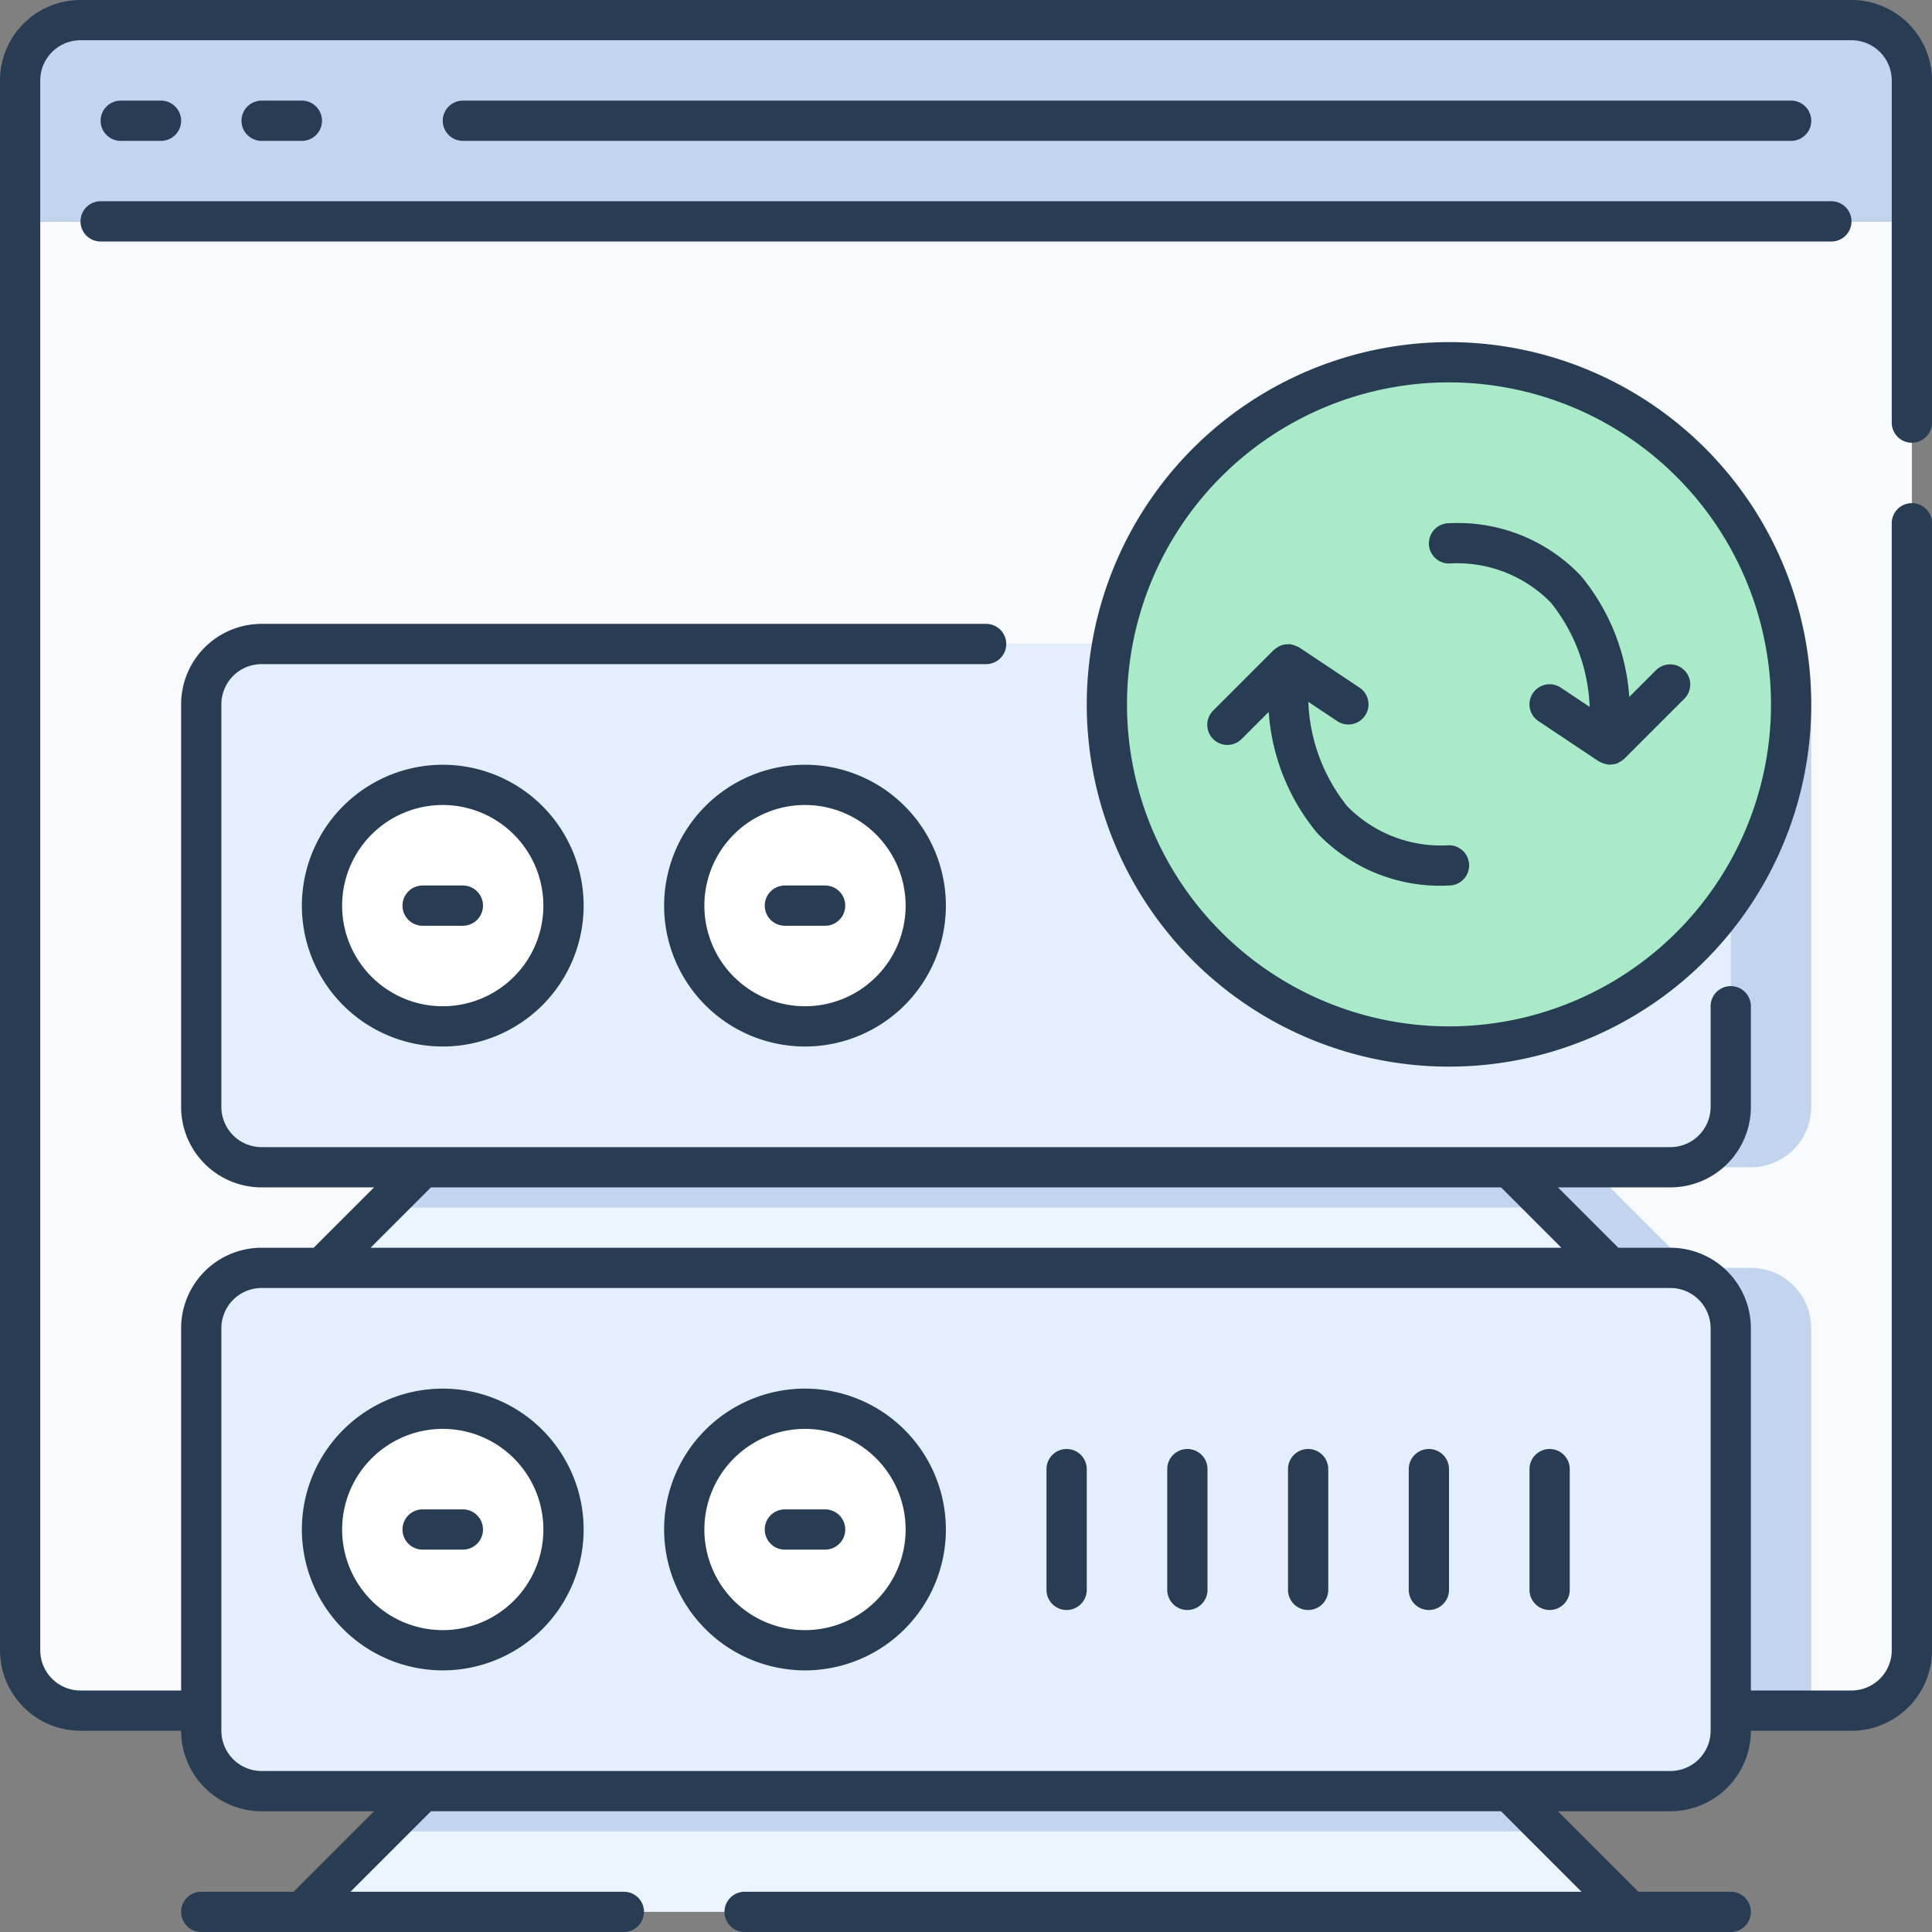 <svg id="_1.Web_Server" data-name="1.Web Server" xmlns="http://www.w3.org/2000/svg" width="96" height="96"><rect width="100%" height="100%" fill="#808080" stroke="none"/><defs><style>.cls-2{fill:#c3d4ef}.cls-3{fill:#e5eefd}.cls-4{fill:#ebf4ff}.cls-5{fill:#fff}.cls-7{fill:#283d54}</style></defs><path d="M95 11v71a3 3 0 0 1-3 3H4a3 3 0 0 1-3-3V11z" style="fill:#f8fafd"/><path class="cls-2" d="M95 4v7H1V4a3 3 0 0 1 3-3h88a3 3 0 0 1 3 3zM90 55V35a3 3 0 0 0-3-3H17a3 3 0 0 0-3 3v20a3 3 0 0 0 3 3h8l-5 5h-3a3 3 0 0 0-3 3v19h76V66a3 3 0 0 0-3-3h-3l-5-5h8a3 3 0 0 0 3-3z"/><path class="cls-3" d="M86 66v20a3 3 0 0 1-3 3H13a3 3 0 0 1-3-3V66a3 3 0 0 1 3-3h70a3 3 0 0 1 3 3z"/><path class="cls-4" d="M80 63H16l5-5h54l5 5zM81 95H15l6-6h54l6 6z"/><path class="cls-2" d="M75 58H21l-2 2h58l-2-2zM75 89H21l-2 2h58l-2-2z"/><circle class="cls-5" cx="40" cy="76" r="6"/><circle class="cls-5" cx="22" cy="76" r="6"/><path class="cls-3" d="M86 35v20a3 3 0 0 1-3 3H13a3 3 0 0 1-3-3V35a3 3 0 0 1 3-3h70a3 3 0 0 1 3 3z"/><circle class="cls-5" cx="40" cy="45" r="6"/><circle class="cls-5" cx="22" cy="45" r="6"/><circle cx="72" cy="35" r="17" style="fill:#a9ebc8"/><path class="cls-7" d="M95 22a1 1 0 0 0 1-1V4a4 4 0 0 0-4-4H4a4 4 0 0 0-4 4v78a4 4 0 0 0 4 4h5a4 4 0 0 0 4 4h5.586l-4 4H10a1 1 0 0 0 0 2h21a1 1 0 0 0 0-2H17.414l4-4h53.172l4 4H37a1 1 0 0 0 0 2h49a1 1 0 0 0 0-2h-4.586l-4-4H83a4 4 0 0 0 4-4h5a4 4 0 0 0 4-4V26a1 1 0 0 0-2 0v56a2 2 0 0 1-2 2h-5V66a4 4 0 0 0-4-4h-2.586l-3-3H83a4 4 0 0 0 4-4v-5a1 1 0 0 0-2 0v5a2 2 0 0 1-2 2H13a2 2 0 0 1-2-2V35a2 2 0 0 1 2-2h36a1 1 0 0 0 0-2H13a4 4 0 0 0-4 4v20a4 4 0 0 0 4 4h5.586l-3 3H13a4 4 0 0 0-4 4v18H4a2 2 0 0 1-2-2V4a2 2 0 0 1 2-2h88a2 2 0 0 1 2 2v17a1 1 0 0 0 1 1zM21.414 59h53.172l3 3H18.414zM11 66a2 2 0 0 1 2-2h70a2 2 0 0 1 2 2v20a2 2 0 0 1-2 2H13a2 2 0 0 1-2-2z"/><path class="cls-7" d="M92 11a1 1 0 0 0-1-1H5a1 1 0 0 0 0 2h86a1 1 0 0 0 1-1zM8 7a1 1 0 0 0 0-2H6a1 1 0 0 0 0 2zM15 7a1 1 0 0 0 0-2h-2a1 1 0 0 0 0 2zM89 7a1 1 0 0 0 0-2H23a1 1 0 0 0 0 2zM22 83a7 7 0 1 0-7-7 7.008 7.008 0 0 0 7 7zm0-12a5 5 0 1 1-5 5 5.006 5.006 0 0 1 5-5zM40 83a7 7 0 1 0-7-7 7.008 7.008 0 0 0 7 7zm0-12a5 5 0 1 1-5 5 5.006 5.006 0 0 1 5-5z"/><path class="cls-7" d="M21 77h2a1 1 0 0 0 0-2h-2a1 1 0 0 0 0 2zM39 77h2a1 1 0 0 0 0-2h-2a1 1 0 0 0 0 2zM53 80a1 1 0 0 0 1-1v-6a1 1 0 0 0-2 0v6a1 1 0 0 0 1 1zM59 80a1 1 0 0 0 1-1v-6a1 1 0 0 0-2 0v6a1 1 0 0 0 1 1zM65 80a1 1 0 0 0 1-1v-6a1 1 0 0 0-2 0v6a1 1 0 0 0 1 1zM71 80a1 1 0 0 0 1-1v-6a1 1 0 0 0-2 0v6a1 1 0 0 0 1 1zM77 80a1 1 0 0 0 1-1v-6a1 1 0 0 0-2 0v6a1 1 0 0 0 1 1zM15 45a7 7 0 1 0 7-7 7.008 7.008 0 0 0-7 7zm12 0a5 5 0 1 1-5-5 5.006 5.006 0 0 1 5 5zM33 45a7 7 0 1 0 7-7 7.008 7.008 0 0 0-7 7zm12 0a5 5 0 1 1-5-5 5.006 5.006 0 0 1 5 5z"/><path class="cls-7" d="M20 45a1 1 0 0 0 1 1h2a1 1 0 0 0 0-2h-2a1 1 0 0 0-1 1zM38 45a1 1 0 0 0 1 1h2a1 1 0 0 0 0-2h-2a1 1 0 0 0-1 1zM54 35a18 18 0 1 0 18-18 18.021 18.021 0 0 0-18 18zm34 0a16 16 0 1 1-16-16 16.019 16.019 0 0 1 16 16z"/><path class="cls-7" d="M72 26a1 1 0 0 0 0 2 6.513 6.513 0 0 1 5.059 1.942 8.805 8.805 0 0 1 1.93 5.182l-1.434-.956a1 1 0 0 0-1.11 1.664l3 2c.016.011.035.014.052.024s.055.026.084.04a.971.971 0 0 0 .269.082c.019 0 .034.014.052.016a.838.838 0 0 0 .086 0L80 38a.737.737 0 0 0 .079-.016 1 1 0 0 0 .29-.056c.031-.013.056-.038.086-.053a1.034 1.034 0 0 0 .231-.154c.006-.006.015-.008.021-.014l3-3a1 1 0 0 0-1.414-1.414l-1.335 1.335a10.56 10.56 0 0 0-2.41-6.021A8.419 8.419 0 0 0 72 26zM72 42a6.513 6.513 0 0 1-5.059-1.942 8.805 8.805 0 0 1-1.93-5.182l1.434.956a1 1 0 0 0 1.11-1.664l-3-2c-.015-.01-.032-.012-.048-.021a.959.959 0 0 0-.118-.052.976.976 0 0 0-.238-.073c-.019 0-.034-.014-.053-.016s-.051.008-.077.007a.968.968 0 0 0-.228.021.934.934 0 0 0-.151.042.912.912 0 0 0-.171.092.951.951 0 0 0-.138.1c-.013.011-.028.016-.04.028l-3 3a1 1 0 1 0 1.414 1.414l1.335-1.335a10.56 10.56 0 0 0 2.41 6.021A8.419 8.419 0 0 0 72 44a1 1 0 0 0 0-2z"/></svg>